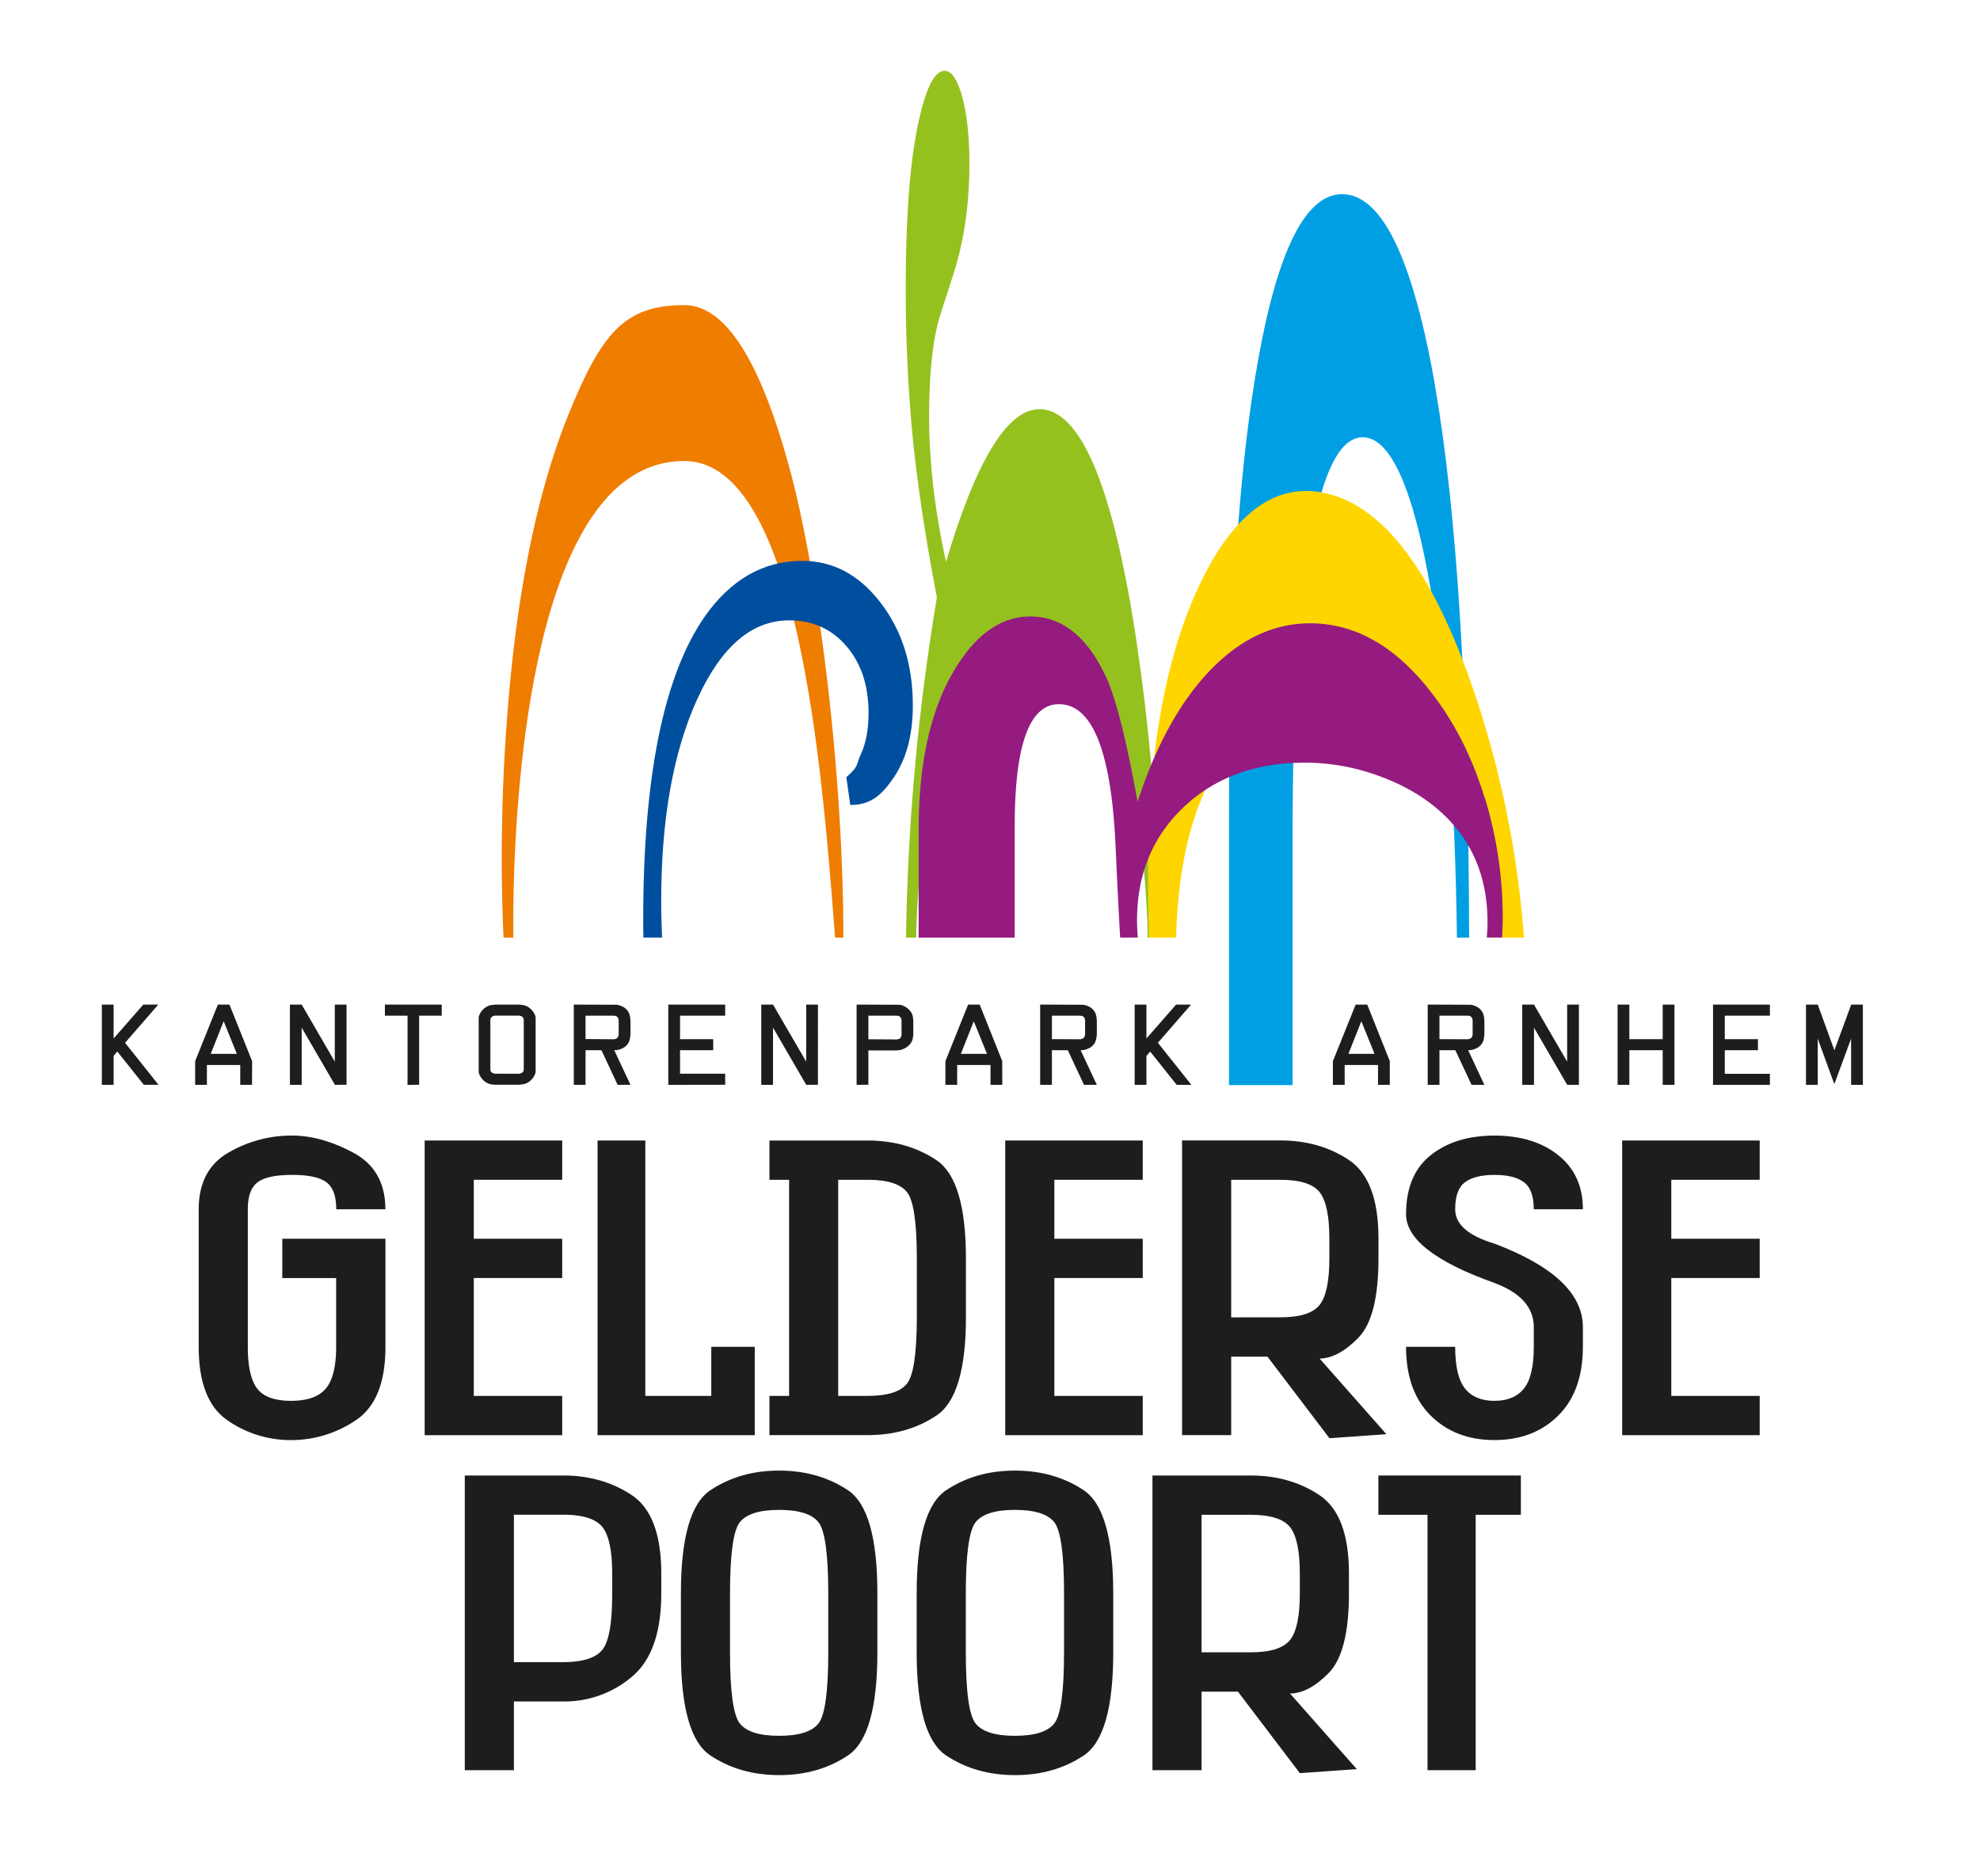 <?xml version="1.0" encoding="UTF-8"?> <svg xmlns="http://www.w3.org/2000/svg" xmlns:xlink="http://www.w3.org/1999/xlink" id="Laag_1" data-name="Laag 1" viewBox="0 0 996 944"><defs><style>.cls-1{fill:none;}.cls-2{clip-path:url(#clip-path);}.cls-3{fill:#95c11f;}.cls-4{fill:#009fe3;}.cls-5{fill:#ef7d00;}.cls-6{fill:#ffd500;}.cls-7{fill:#004f9f;}.cls-8{fill:#951b81;}.cls-9{fill:#1d1d1b;}</style><clipPath id="clip-path"><rect class="cls-1" x="51.23" y="35.6" width="885.84" height="857.45"></rect></clipPath></defs><g class="cls-2"><path class="cls-3" d="M570.56,315.28Q553.07,205.89,522.9,205.87q-24.18,0-47,76.73-8.52-38.44-8.52-73.16,0-32.82,5.52-50.67l6.91-21.57q7.85-24.7,7.83-55.07,0-20-3.57-33.23t-8.87-13.3q-8.73,0-14.73,33.95-4.83,28.31-4.84,74.49a767.74,767.74,0,0,0,3.58,76.86q3.57,35.37,12.08,79.69A1130.34,1130.34,0,0,0,455.76,471.7h5.11c.65-33.24,4.79-60.81,12.5-82.55q17-48.73,45.5-48.76,27.57,0,43.09,37.52,14.19,34.32,15.38,93.79h5.87c-.38-19.45-.68-32.31-.91-38.51a1065.8,1065.8,0,0,0-11.74-117.91"></path><path class="cls-4" d="M721.84,193.75Q705,97.69,675.1,97.68q-27.18,0-42.14,82.92-7.61,42.42-11.17,98.93T618.22,418V545.91h32V419.41q0-96,9.09-147.7T685.46,220q21.16,0,34.42,77.61,11.64,68.3,13,174.11h6.15q-.54-182.13-17.23-277.95"></path><path class="cls-5" d="M424.25,471.7c0-83.67-12.65-181.89-26.47-233.79s-31.23-84.39-53.52-84.39c-29.77,0-41.38,13.62-57.92,54.09S259.27,300.85,254.72,366A916.39,916.39,0,0,0,253.3,471.7h4.95c-.34-20.59-1.7-239.76,85.93-239.76,58.9,0,69.87,163.86,75.91,239.76Z"></path><path class="cls-6" d="M742.54,351.15q-30.84-93-75.68-103-34.46-7.77-59.18,37.67T578.28,407c-.88,14.35-1,36-.31,64.71h13.69c.07-3.49.19-7,.42-10.58Q595.6,404,620.82,374.4t58.06-22.19q32.5,7.32,53.76,47.39,15.78,29.79,17.69,72.1h16.25a500.21,500.21,0,0,0-24-120.55"></path><path class="cls-7" d="M443,303.27q-16.17-21.11-39.47-21.1-29.55,0-49.37,28.5-30.6,44.7-30.6,151.8c0,3.12,0,6.18.08,9.22h9.41c-.27-5.93-.45-12-.45-18.28q0-61.82,18.08-101.56t46.25-39.75q17.73,0,28.86,13t11.12,33.6q0,12.27-3.82,20.61c-2.55,5.56-.88,6.11-7.37,11.67l2,14c10.21,0,15.81-4.8,22.07-14.13s9.39-21.34,9.39-36.06q0-30.42-16.17-51.52"></path><path class="cls-8" d="M746.84,401.46q-9-29.46-25.33-51.07Q694.09,313.58,659,313.58q-27.42,0-50.15,23.55t-36.61,66.23q-8-44.16-15-60.84Q543,310.15,518.22,310.14q-23.37,0-40.12,30.41-16.05,29.46-16,77.53V471.7h48.33v-56q0-61.44,22.25-61.43,25.38,0,28.52,72.12,1.33,29.26,2.27,45.28h8.89c-.25-2.83-.39-5.73-.39-8.73q0-34.73,23.6-57t61.07-22.25a108.2,108.2,0,0,1,36.09,6.35q18,6.38,30.54,17.12,25,21.53,25,56.75c0,2.65-.15,5.22-.37,7.74h7.71c.17-3.29.31-6.58.31-9.85a205.16,205.16,0,0,0-9-60.39"></path><path class="cls-9" d="M937.08,545.79V505.4h-5.86l-8.47,23-8.37-23h-5.92v40.39h5.92V522.54l8.34,22.88,8.44-22.88v23.25Zm-46.77,0v-5.56H867.62V528.37H884.3v-5.56H867.62V511h22.69V505.4h-28.6v40.39Zm-70.7,0V528.37h16.78v17.42h5.91V505.4h-5.91v17.41H819.61V505.4H813.7v40.39Zm-25.37,0V505.4h-5.92v28.71L771.64,505.4h-5.92v40.39h5.92V517l16.71,28.79Zm-70.15-23V511h14.26l.88.09a2.29,2.29,0,0,1,1.35,1.29l.2.82v7.36l-.2.82a2.26,2.26,0,0,1-1.35,1.29l-.88.18Zm22.6,23-8.15-17.42,1.44-.09q5.85-1.18,6.52-6.29l.19-1.46v-7.29l-.2-1.46q-.68-5.1-6.56-6.29l-21.75-.09v40.39h5.91V528.37h8l8.15,17.42Zm-68.4-15.59,6.5-16.41,6.65,16.41Zm20.82,3.65L687.76,505.4h-5.82l-11.45,28.47v11.92h5.92v-10h16.78v10h5.92ZM576.69,545.79V531.2l1.89-2.16,13.34,16.75h7.39l-16.86-21.17,16.72-19.22h-7.54l-14.94,17.05V505.4h-5.92v40.39Zm-47.55-23V511H543.4l.87.09a2.28,2.28,0,0,1,1.36,1.29l.2.82v7.36l-.2.82a2.25,2.25,0,0,1-1.36,1.29l-.87.18Zm22.6,23-8.15-17.42,1.44-.09q5.85-1.18,6.52-6.29l.19-1.46v-7.29l-.19-1.46q-.67-5.1-6.57-6.29l-21.75-.09v40.39h5.91V528.37h8l8.15,17.42Zm-68.4-15.59,6.5-16.41,6.65,16.41Zm20.82,3.65L492.81,505.4H487l-11.44,28.47v11.92h5.92v-10h16.77v10h5.92Zm-67.34-11V511h14.26l.87.09a2.3,2.3,0,0,1,1.36,1.3l.19.93v7.31l-.19.83a1.77,1.77,0,0,1-1.36,1.3l-.87.18Zm0,22.89V528.46h14.45l1.44-.18a8.58,8.58,0,0,0,4.31-2.23,6.59,6.59,0,0,0,2.21-4.06l.19-1.46v-7.2l-.19-1.55a6.62,6.62,0,0,0-2.23-4.06,8.78,8.78,0,0,0-4.35-2.23l-21.75-.09v40.39Zm-25.37,0V505.4h-5.91v28.71L388.85,505.4h-5.91v40.39h5.91V517l16.72,28.79Zm-46.66,0v-5.56H342.08V528.37h16.69v-5.56H342.08V511h22.71V505.4H336.17v40.39Zm-70.25-23V511H308.8l.87.09a2.31,2.31,0,0,1,1.36,1.29l.19.82v7.36l-.19.82a2.28,2.28,0,0,1-1.36,1.29l-.87.18Zm22.6,23L309,528.37l1.44-.09q5.85-1.18,6.52-6.29l.19-1.46v-7.29l-.19-1.46q-.68-5.1-6.58-6.29l-21.74-.09v40.39h5.91V528.37h8l8.14,17.42Zm-68-5.56-1-.2a2.26,2.26,0,0,1-1.37-1.23l-.1-.94V513.24l.1-.82a2.66,2.66,0,0,1,1.37-1.28l1-.18H261l1,.18a2.28,2.28,0,0,1,1.37,1.28l.1.82v24.62l-.1.94A2.36,2.36,0,0,1,262,540l-1,.2Zm.06,5.56H261l1.67-.19a7.33,7.33,0,0,0,4.36-2.09,7.91,7.91,0,0,0,2.41-4.09V511.77a7.87,7.87,0,0,0-2.41-4.09,7.34,7.34,0,0,0-4.36-2.1L261,505.4H249.23l-1.66.18a7.37,7.37,0,0,0-4.37,2.1,7.79,7.79,0,0,0-2.4,4.09v27.65a7.82,7.82,0,0,0,2.4,4.09,7.36,7.36,0,0,0,4.37,2.09Zm-38.35,0V511h11.35V505.4H193.62V511H205v34.83Zm-36.52,0V505.4h-5.92v28.71L151.76,505.4h-5.92v40.39h5.92V517l16.72,28.79ZM106,530.2l6.51-16.41,6.64,16.41Zm20.82,3.65L115.42,505.4h-5.81L98.16,533.87v11.92h5.92v-10h16.77v10h5.92ZM57.15,545.79V531.2L59,529l13.34,16.75h7.39L62.91,524.62,79.63,505.4H72.09L57.15,522.45V505.4H51.23v40.39Z"></path><path class="cls-9" d="M146.41,724.51a55.59,55.59,0,0,1-31.87-9.88q-14.6-9.89-14.58-37.06V608.38q0-19.77,14.82-28.42a62.69,62.69,0,0,1,32.12-8.65q14.83,0,30.89,8.65t16.06,28.42H169.14q0-9.89-4.94-13.59t-17.3-3.7q-12.35,0-17.3,3.7t-4.94,13.59v69.19q0,14.82,4.7,21t17,6.18q12.36,0,17.54-6.18t5.19-21V643H142V623.21h51.89v54.36q0,27.16-15.07,37.06a58,58,0,0,1-32.37,9.88"></path><polygon class="cls-9" points="282.8 573.79 282.8 593.55 238.33 593.55 238.33 623.21 282.8 623.21 282.8 642.97 238.33 642.97 238.33 702.28 282.8 702.28 282.8 722.04 213.62 722.04 213.62 573.79 282.8 573.79"></polygon><polygon class="cls-9" points="300.59 573.79 324.61 573.79 324.61 702.28 357.8 702.28 357.8 677.57 379.66 677.57 379.66 722.04 300.59 722.04 300.59 573.79"></polygon><path class="cls-9" d="M456.24,696.1q4.93-6.18,4.95-33.36V633.09q0-27.18-4.95-33.36t-19.77-6.18H421.65V702.27h14.82q14.83,0,19.77-6.17M436.47,722H387.05V702.27h9.89V593.55h-9.89V573.79h49.42q19.77,0,34.59,9.88t14.83,49.42v29.65q0,39.54-14.83,49.42T436.47,722"></path><polygon class="cls-9" points="574.84 573.79 574.84 593.55 530.37 593.55 530.37 623.21 574.84 623.21 574.84 642.97 530.37 642.97 530.37 702.28 574.84 702.28 574.84 722.04 505.66 722.04 505.66 573.79 574.84 573.79"></polygon><path class="cls-9" d="M619.32,662.74H644q14.82,0,19.77-6.18t4.94-23.47v-9.88q0-17.31-4.94-23.48T644,593.55H619.32Zm-24.71-89H644q19.77,0,34.59,9.88t14.83,39.54v9.88q0,29.65-10.14,40T663.8,683.49l33.6,38.06-28.66,2-31.14-41H619.32V722H594.61Z"></path><path class="cls-9" d="M719.63,712.15q-12.35-12.35-12.35-34.58H732q0,14.8,4.94,21t14.83,6.18q9.87,0,14.82-6.18t4.95-21v-9.88q0-14.84-19.77-22.24-44.47-15.83-44.48-34.6,0-19.77,12.35-29.65t32.13-9.89q19.75,0,32.12,9.89t12.35,27.18h-24.7q0-9.89-4.95-13.6t-14.82-3.69q-9.88,0-14.83,3.69T732,608.38q0,11.37,19.77,17.29,44.46,16.82,44.47,42v9.88q0,22.23-12.35,34.58t-32.12,12.36q-19.77,0-32.13-12.36"></path><polygon class="cls-9" points="885.18 573.79 885.18 593.55 840.71 593.55 840.71 623.21 885.18 623.21 885.18 642.97 840.71 642.97 840.71 702.28 885.18 702.28 885.18 722.04 816 722.04 816 573.79 885.18 573.79"></polygon><path class="cls-9" d="M258.51,836.21h24.71Q298,836.21,303,830t4.94-28.42v-9.88q0-17.29-4.94-23.47t-19.77-6.18H258.51ZM233.8,742.32h49.42q19.77,0,34.59,9.88t14.83,39.54v9.88q0,29.65-14.83,42A52.41,52.41,0,0,1,283.22,856H258.51v34.59H233.8Z"></path><path class="cls-9" d="M411.7,867.1q4.95-6.17,4.94-35.83V801.62q0-29.64-4.94-35.82t-19.76-6.18q-14.83,0-19.77,6.18t-4.95,35.82v29.65q0,29.65,4.95,35.83t19.77,6.18q14.82,0,19.76-6.18m-19.76,25.95q-19.79,0-34.6-9.88t-14.82-51.9V801.62q0-42,14.82-51.89t34.6-9.88q19.76,0,34.59,9.88t14.82,51.89v29.65q0,42-14.82,51.9t-34.59,9.88"></path><path class="cls-9" d="M530.31,867.1q4.94-6.17,4.94-35.83V801.62q0-29.64-4.94-35.82t-19.77-6.18q-14.84,0-19.77,6.18t-4.94,35.82v29.65q0,29.65,4.94,35.83t19.77,6.18q14.82,0,19.77-6.18m-19.77,25.95q-19.77,0-34.6-9.88t-14.82-51.9V801.62q0-42,14.82-51.89t34.6-9.88q19.76,0,34.59,9.88T560,801.62v29.65q0,42-14.83,51.9t-34.59,9.88"></path><path class="cls-9" d="M604.43,831.27h24.71q14.82,0,19.77-6.18t4.94-23.47v-9.88q0-17.29-4.94-23.47t-19.77-6.18H604.43Zm-24.71-88.95h49.42q19.75,0,34.59,9.88t14.83,39.54v9.88q0,29.65-10.13,40T648.91,852l33.6,38.05-28.66,2-31.14-41H604.43v39.53H579.72Z"></path><polygon class="cls-9" points="765.04 762.09 742.31 762.09 742.31 890.58 718.09 890.58 718.09 762.09 693.38 762.09 693.38 742.32 765.04 742.32 765.04 762.09"></polygon></g></svg> 